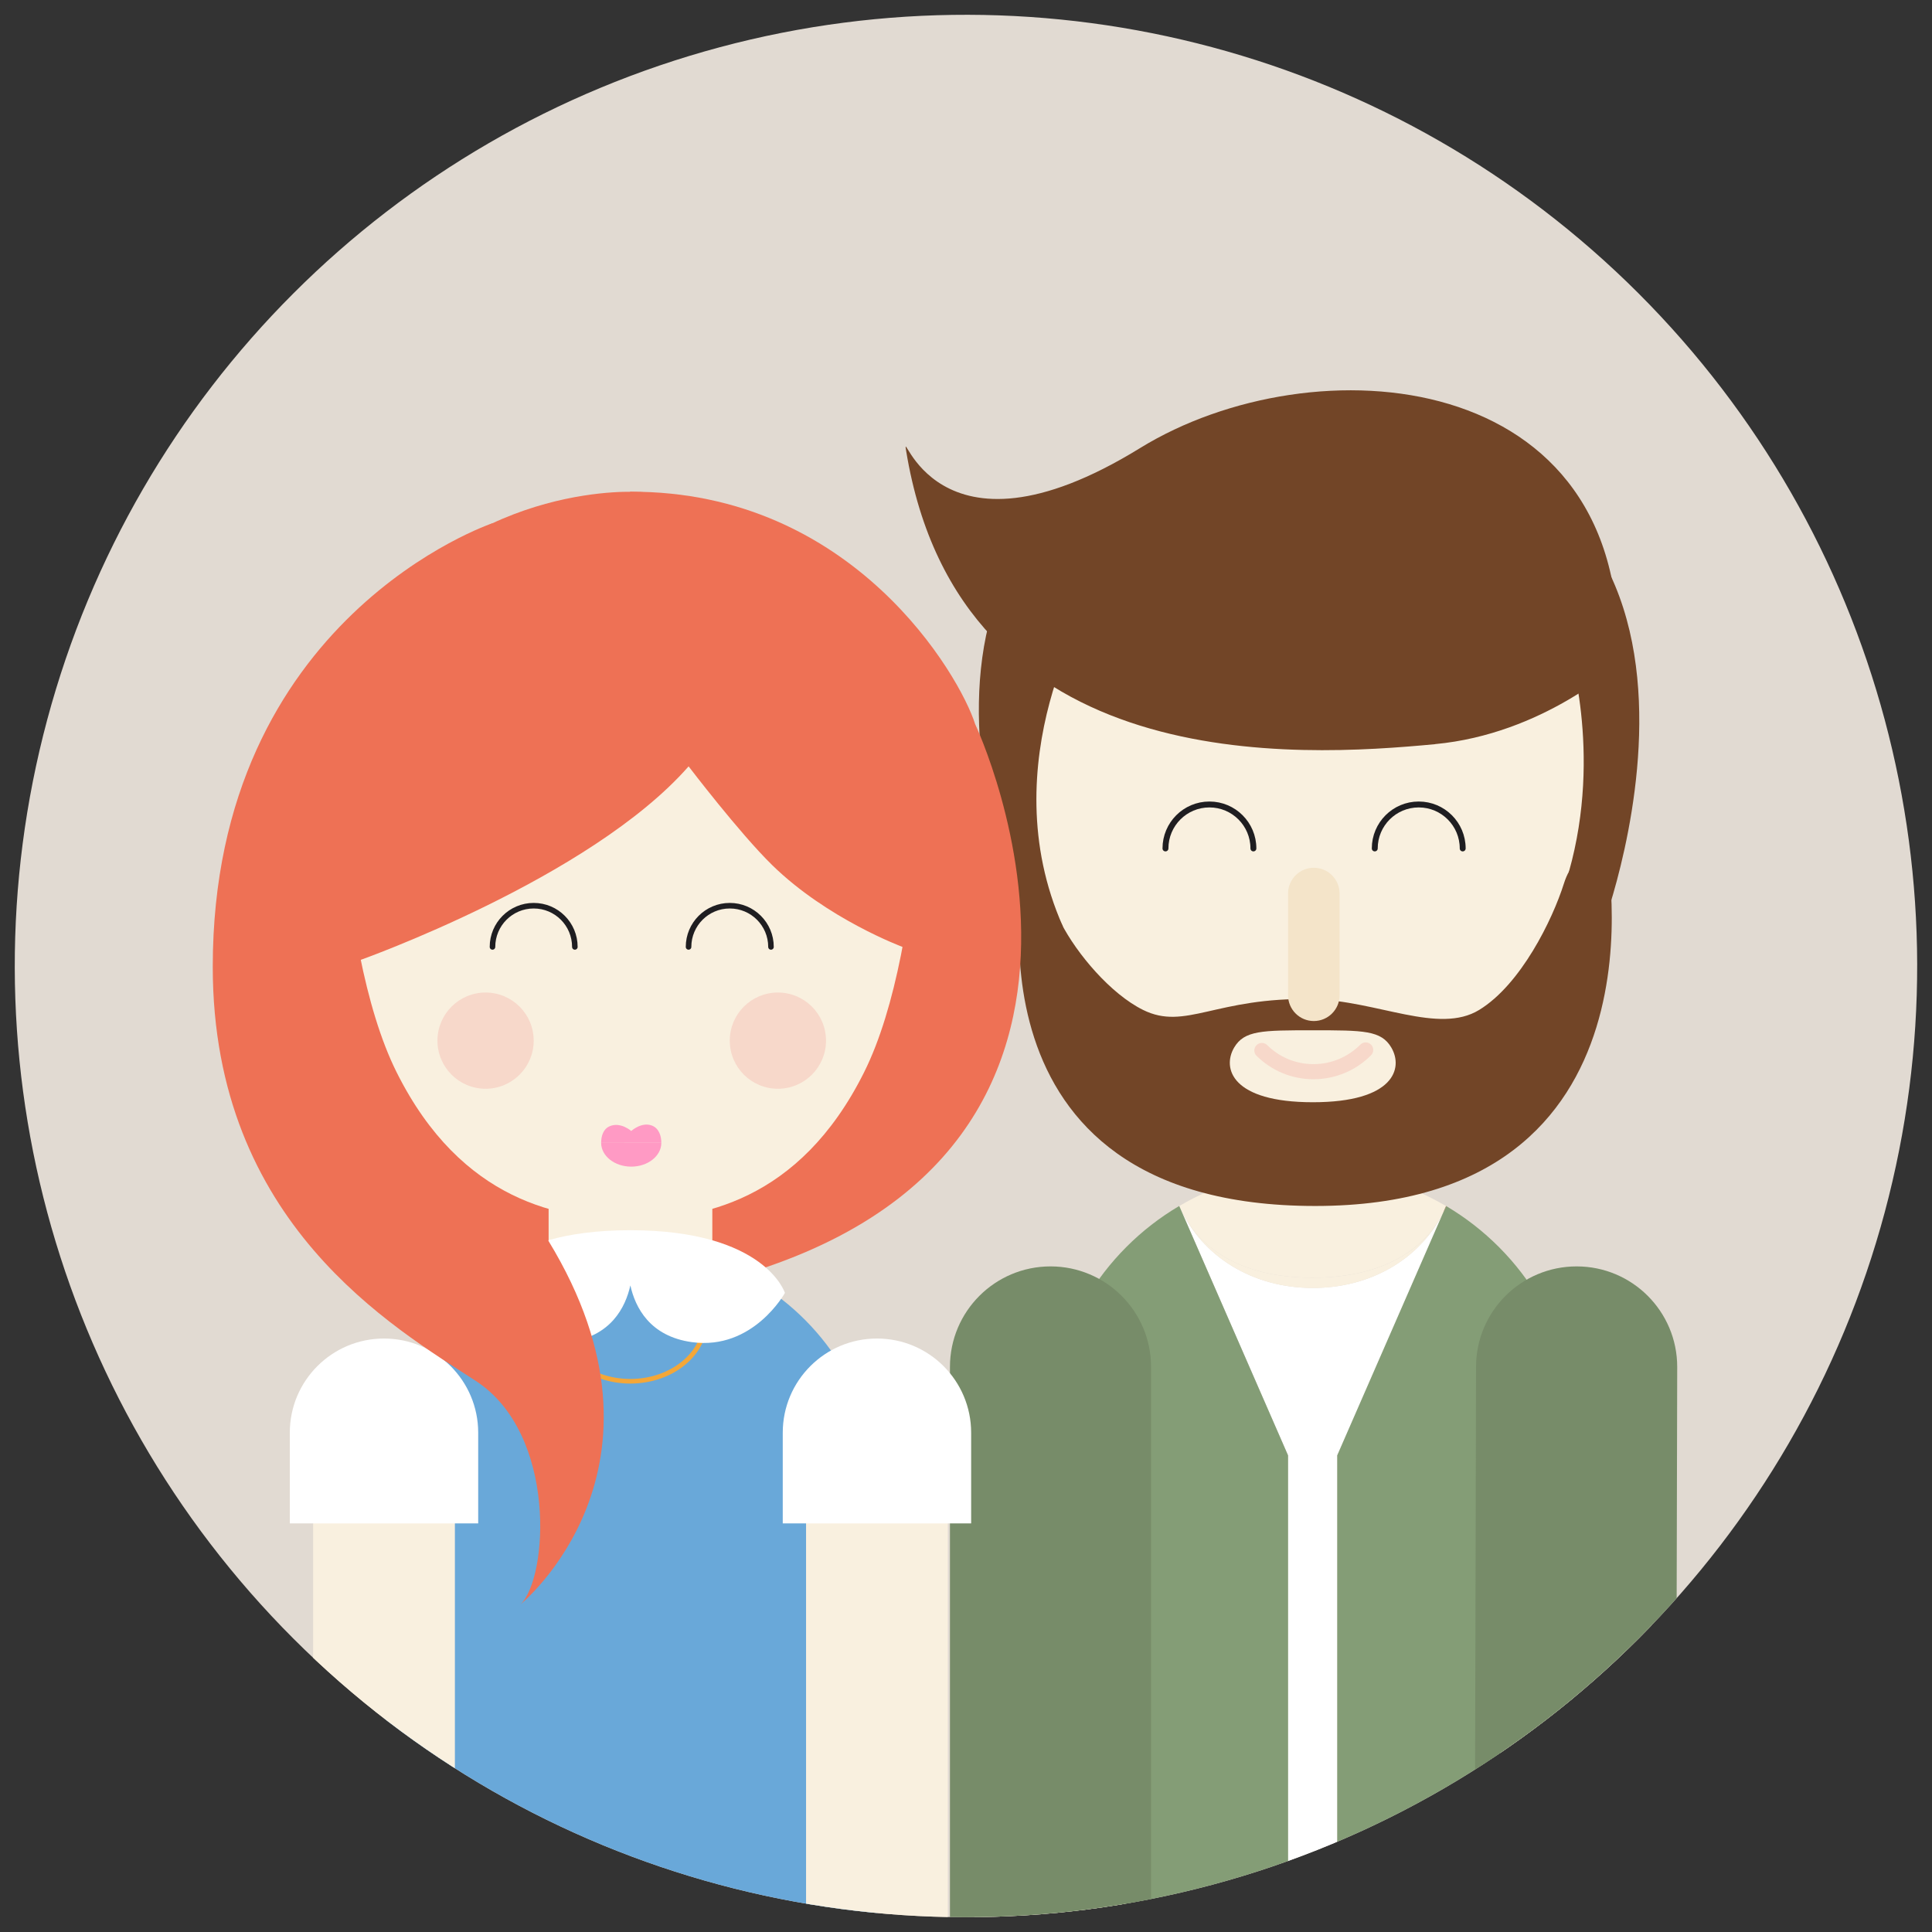 <?xml version="1.0" encoding="UTF-8"?>
<svg xmlns="http://www.w3.org/2000/svg" xmlns:xlink="http://www.w3.org/1999/xlink" version="1.1" viewBox="0 0 330 330" width="512" height="512">
  <rect x="0" y="0" width="330" height="330" fill="#333333" stroke="none"/>
  <defs>
    <style>
      .cls-1 {
        stroke: #f2797a;
        stroke-width: 2.58px;
      }

      .cls-1, .cls-2, .cls-3, .cls-4, .cls-5 {
        fill: none;
      }

      .cls-1, .cls-3, .cls-4, .cls-5 {
        stroke-linecap: round;
        stroke-miterlimit: 10;
      }

      .cls-1, .cls-6 {
        opacity: .2;
      }

      .cls-7 {
        fill: #ee7155;
      }

      .cls-7, .cls-2, .cls-8, .cls-9, .cls-10, .cls-11, .cls-12, .cls-13, .cls-14, .cls-15, .cls-16, .cls-17, .cls-18, .cls-6 {
        stroke-width: 0px;
      }

      .cls-19 {
        clip-path: url(#clippath);
      }

      .cls-3 {
        stroke-width: .95px;
      }

      .cls-3, .cls-4 {
        stroke: #1f1e21;
      }

      .cls-4 {
        stroke-width: 1.01px;
      }

      .cls-5 {
        stroke: #f4a738;
        stroke-width: .79px;
      }

      .cls-20 {
        clip-path: url(#clippath-1);
      }

      .cls-8, .cls-18 {
        fill: #f9f0df;
      }

      .cls-9 {
        fill: #69a8d9;
      }

      .cls-10 {
        fill: #778c69;
      }

      .cls-11 {
        fill: #849d76;
      }

      .cls-12 {
        fill: #724527;
      }

      .cls-13 {
        fill: #f4e4c9;
      }

      .cls-14 {
        fill: #e1dad2;
      }

      .cls-21 {
        isolation: isolate;
      }

      .cls-15 {
        fill: #ff9ac4;
      }

      .cls-16 {
        fill: #846035;
      }

      .cls-17 {
        fill: #fff;
      }

      .cls-18 {
        mix-blend-mode: multiply;
      }

      .cls-6 {
        fill: #f2797a;
      }
    </style>
    <clipPath id="clippath">
      <circle class="cls-2" cx="165" cy="165" r="162.47" transform="translate(-68.35 165) rotate(-45)"/>
    </clipPath>
    <clipPath id="clippath-1">
      <rect class="cls-2" x="10.95" y="17.48" width="316.09" height="316.09"/>
    </clipPath>
  </defs>
  <g class="cls-21">
    <g id="Izolovaný_režim" data-name="Izolovaný režim">
      <g>
        <circle class="cls-14" cx="165" cy="165" r="162.47" transform="translate(-68.35 165) rotate(-45)"/>
        <g class="cls-19">
          <g class="cls-20">
            <g>
              <path class="cls-12" d="M273.73,158.33s32.14-85.27-49.07-85.27-54,75.94-49.43,86.44"/>
              <g>
                <g>
                  <g>
                    <path class="cls-17" d="M228.41,248.59l18.02-41.28c-4.15,7.95-12.52,12.68-22.18,12.68-10.19,0-18.95-5.26-22.83-14l18.59,42.6v85.77h49.13s0,0,0,0h-40.73v-85.77Z"/>
                    <path class="cls-8" d="M224.2,218.24c9.71,0,18.15-3.18,22.28-11.05l.52-1.18c-6.69-3.95-14.48-6.22-22.8-6.22s-16.1,2.27-22.78,6.21c3.88,8.75,12.6,12.24,22.78,12.24Z"/>
                    <path class="cls-8" d="M224.25,220c9.66,0,18.03-4.73,22.18-12.68l.06-.13c-4.14,7.87-12.57,11.05-22.28,11.05-10.19,0-18.9-3.5-22.78-12.24,3.88,8.75,12.64,14,22.83,14Z"/>
                    <path class="cls-11" d="M201.42,205.99c-13.25,7.81-22.15,22.23-22.15,38.73v89.63h40.74s0-85.76,0-85.76l-18.59-42.6Z"/>
                    <path class="cls-11" d="M247.06,206.03c-.2.44-.41.86-.63,1.28l-18.02,41.28v85.77h40.73v-89.64c0-16.47-8.87-30.86-22.08-38.69Z"/>
                    <path class="cls-16" d="M247.06,206.03s-.04-.02-.06-.03l-.52,1.18c.2-.38.4-.75.57-1.15Z"/>
                    <path class="cls-16" d="M246.43,207.32c.22-.42.44-.84.63-1.28-.18.4-.38.77-.57,1.15l-.06.13Z"/>
                  </g>
                  <g>
                    <rect class="cls-8" x="209.27" y="169.68" width="29.87" height="37.16"/>
                    <path class="cls-8" d="M244.34,98.09l-20.13-2.87h-23.73s-30.04,7.88-29.43,18.84c.92,16.36,3.24,36.8,8.39,51.38,8.82,24.95,23.26,29.18,44.77,29.18,22.88,0,36.4-3.86,44.06-29.18,5.2-17.18,8.36-36.62,9.19-53.02.51-10.1-33.12-14.33-33.12-14.33Z"/>
                    <path class="cls-1" d="M233.23,177.72c-2.27,2.29-5.43,3.71-8.91,3.71s-6.55-1.38-8.82-3.62"/>
                    <path class="cls-4" d="M199.07,144.92c0-4.15,3.36-7.51,7.51-7.51s7.51,3.36,7.51,7.51"/>
                    <path class="cls-4" d="M234.82,144.92c0-4.15,3.36-7.51,7.51-7.51s7.51,3.36,7.51,7.51"/>
                    <g>
                      <path class="cls-8" d="M166.37,335.15v-101.48c0-7.14,5.79-12.93,12.93-12.93h0c7.14,0,12.93,5.79,12.93,12.93v101.48"/>
                      <path class="cls-8" d="M256.24,335.15v-101.48c0-7.14,5.79-12.93,12.93-12.93h0c7.14,0,12.93,5.79,12.93,12.93v101.48"/>
                    </g>
                    <g>
                      <path class="cls-10" d="M162.26,334.37v-100.89c0-9.48,7.69-17.17,17.18-17.17h0c9.48,0,17.17,7.69,17.17,17.17v100.89"/>
                      <path class="cls-10" d="M251.88,335.15l.24-101.67c0-9.48,7.69-17.17,17.18-17.17h0c9.49,0,17.18,7.69,17.18,17.17l-.24,101.67"/>
                    </g>
                    <path class="cls-12" d="M274.34,144.92s12.13,61.07-49.69,61.07-49.61-57.39-49.61-57.39c0,0,2.39,1.6,6.19,9.04,2.69,5.27,8.49,12.13,14.01,14.86,7.28,3.6,12.38-2.23,28.95-1.84,11.12.26,21.53,6.08,28.47,1.84,7.11-4.35,12.51-15.38,14.47-21.59,2-6.34,7.2-5.99,7.2-5.99Z"/>
                    <path class="cls-13" d="M228.81,170c0,2.43-1.97,4.4-4.4,4.4h0c-2.43,0-4.4-1.97-4.4-4.4v-17.38c0-2.43,1.97-4.4,4.4-4.4h0c2.43,0,4.4,1.97,4.4,4.4v17.38Z"/>
                  </g>
                </g>
                <path class="cls-8" d="M237.66,178.95c2.06,3.52.44,9.32-13.41,9.32s-15.52-5.78-13.46-9.32c1.74-2.97,4.79-2.97,13.46-2.97s11.68,0,13.41,2.97Z"/>
                <path class="cls-1" d="M233.27,179.34c-2.28,2.29-5.43,3.71-8.91,3.71s-6.55-1.38-8.82-3.62"/>
              </g>
              <path class="cls-12" d="M267.78,110.11s6.01,18.26.2,38.81l3.77,3.39s19.36-32.3-1.99-57.09"/>
              <path class="cls-12" d="M186.38,102.83s-17.31,27.29-4.84,55.39l-5.96,9.14s-15.08-52.41-2.8-66.77c12.28-14.36,13.6,2.23,13.6,2.23Z"/>
              <path class="cls-12" d="M245.14,127.11c-23.22,2.18-81.16,6.04-90.36-50.08-.9-5.46,4.52,21.33,39.96-.5,29.51-18.17,84.11-14.18,81.57,37.01,0,0-12.76,11.84-31.18,13.56Z"/>
              <g>
                <path class="cls-7" d="M58.07,140.25l-13.83,29.23,30.47,48.21,41.47,2.71c87.64-18.06,50.38-96.72,50.38-96.72-2.56-8.14-20.76-39.84-58.9-39.69"/>
                <rect class="cls-8" x="93.68" y="184.94" width="27.99" height="34.82"/>
                <path class="cls-9" d="M129.11,218.91c-6.28-3.72-13.59-5.86-21.42-5.86s-15.09,2.12-21.35,5.82c-12.42,7.32-20.75,20.83-20.75,36.29v79.87l84.2.02v-79.89c0-15.43-8.31-28.92-20.69-36.25Z"/>
                <path class="cls-8" d="M157.93,115.17H57.41s-.74,45.83,10.35,68.01c11.09,22.17,28.09,25.13,39.91,25.13s28.83-2.95,39.91-25.13c11.09-22.17,10.35-68.01,10.35-68.01Z"/>
                <path class="cls-6" d="M141.09,177.75c0,4.54-3.68,8.22-8.22,8.22s-8.22-3.68-8.22-8.22,3.68-8.22,8.22-8.22,8.22,3.68,8.22,8.22Z"/>
                <path class="cls-6" d="M91.16,177.75c0,4.54-3.68,8.22-8.22,8.22s-8.22-3.68-8.22-8.22,3.68-8.22,8.22-8.22,8.22,3.68,8.22,8.22Z"/>
                <path class="cls-3" d="M84.12,161.74c0-3.88,3.15-7.04,7.04-7.04s7.03,3.15,7.03,7.04"/>
                <path class="cls-3" d="M117.61,161.74c0-3.88,3.15-7.04,7.04-7.04s7.04,3.15,7.04,7.04"/>
                <path class="cls-18" d="M110.2,184.47c0,1.38-1.12,2.49-2.49,2.49h0c-1.38,0-2.49-1.12-2.49-2.49v-10c0-1.38,1.11-2.49,2.49-2.49h0c1.37,0,2.49,1.11,2.49,2.49v10Z"/>
                <g>
                  <path class="cls-15" d="M112.96,195.21c0,2.24-2.3,4.06-5.14,4.06s-5.14-1.82-5.14-4.06"/>
                  <path class="cls-15" d="M102.68,195.21c0-1.11.33-2.37,1.48-2.85,1.86-.78,3.66.82,3.66.82,0,0,1.76-1.6,3.52-.93,1.23.47,1.62,1.79,1.62,2.95"/>
                </g>
                <path class="cls-7" d="M154.16,161.74s-12.86-4.76-22.27-13.98c-5.62-5.5-14.27-16.86-14.27-16.86-16.87,19.23-56.38,33.19-56.38,33.19,0,0-18.12-17.11-4.64-46.42,14.94-32.49,45.86-33.72,51.07-33.67,7.07.06,43.54,2.87,53.53,38.66,8.54,30.59-7.04,39.09-7.04,39.09Z"/>
                <g>
                  <path class="cls-8" d="M53.48,335.04v-90.14c0-6.69,5.42-12.11,12.11-12.11h0c6.69,0,12.11,5.42,12.11,12.11v90.14"/>
                  <path class="cls-8" d="M137.68,335.04v-90.14c0-6.69,5.42-12.11,12.11-12.11h0c6.69,0,12.11,5.42,12.11,12.11v90.14"/>
                </g>
                <g>
                  <path class="cls-17" d="M49.5,260.21v-15.49c0-8.89,7.2-16.09,16.09-16.09h0c8.89,0,16.09,7.21,16.09,16.09v15.49"/>
                  <path class="cls-17" d="M133.7,260.21v-15.49c0-8.89,7.21-16.09,16.09-16.09h0c8.89,0,16.09,7.21,16.09,16.09v15.49"/>
                </g>
                <path class="cls-5" d="M120.47,225.46c0,5.78-5.73,10.47-12.8,10.47s-12.81-4.69-12.81-10.47,5.73-10.47,12.81-10.47,12.8,4.69,12.8,10.47Z"/>
                <path class="cls-17" d="M81.27,220.84s5.42,9.83,15.86,8.41c7.23-.98,9.7-5.95,10.54-9.69.83,3.74,3.31,8.71,10.54,9.69,10.44,1.42,15.86-8.41,15.86-8.41,0,0-3.35-10.71-26.42-10.71s-26.37,10.71-26.37,10.71Z"/>
                <path class="cls-7" d="M84.12,89.37s-47.78,15.99-47.78,75.77c0,43.86,30.99,61.64,44.93,70.73,13.94,9.09,12.36,33.69,7.62,38.18,0,0,28.54-23.19,4.79-62.1v-5.47s-20.86,2.24-36.28-28.73"/>
              </g>
            </g>
          </g>
        </g>
      </g>
    </g>
  </g>
</svg>